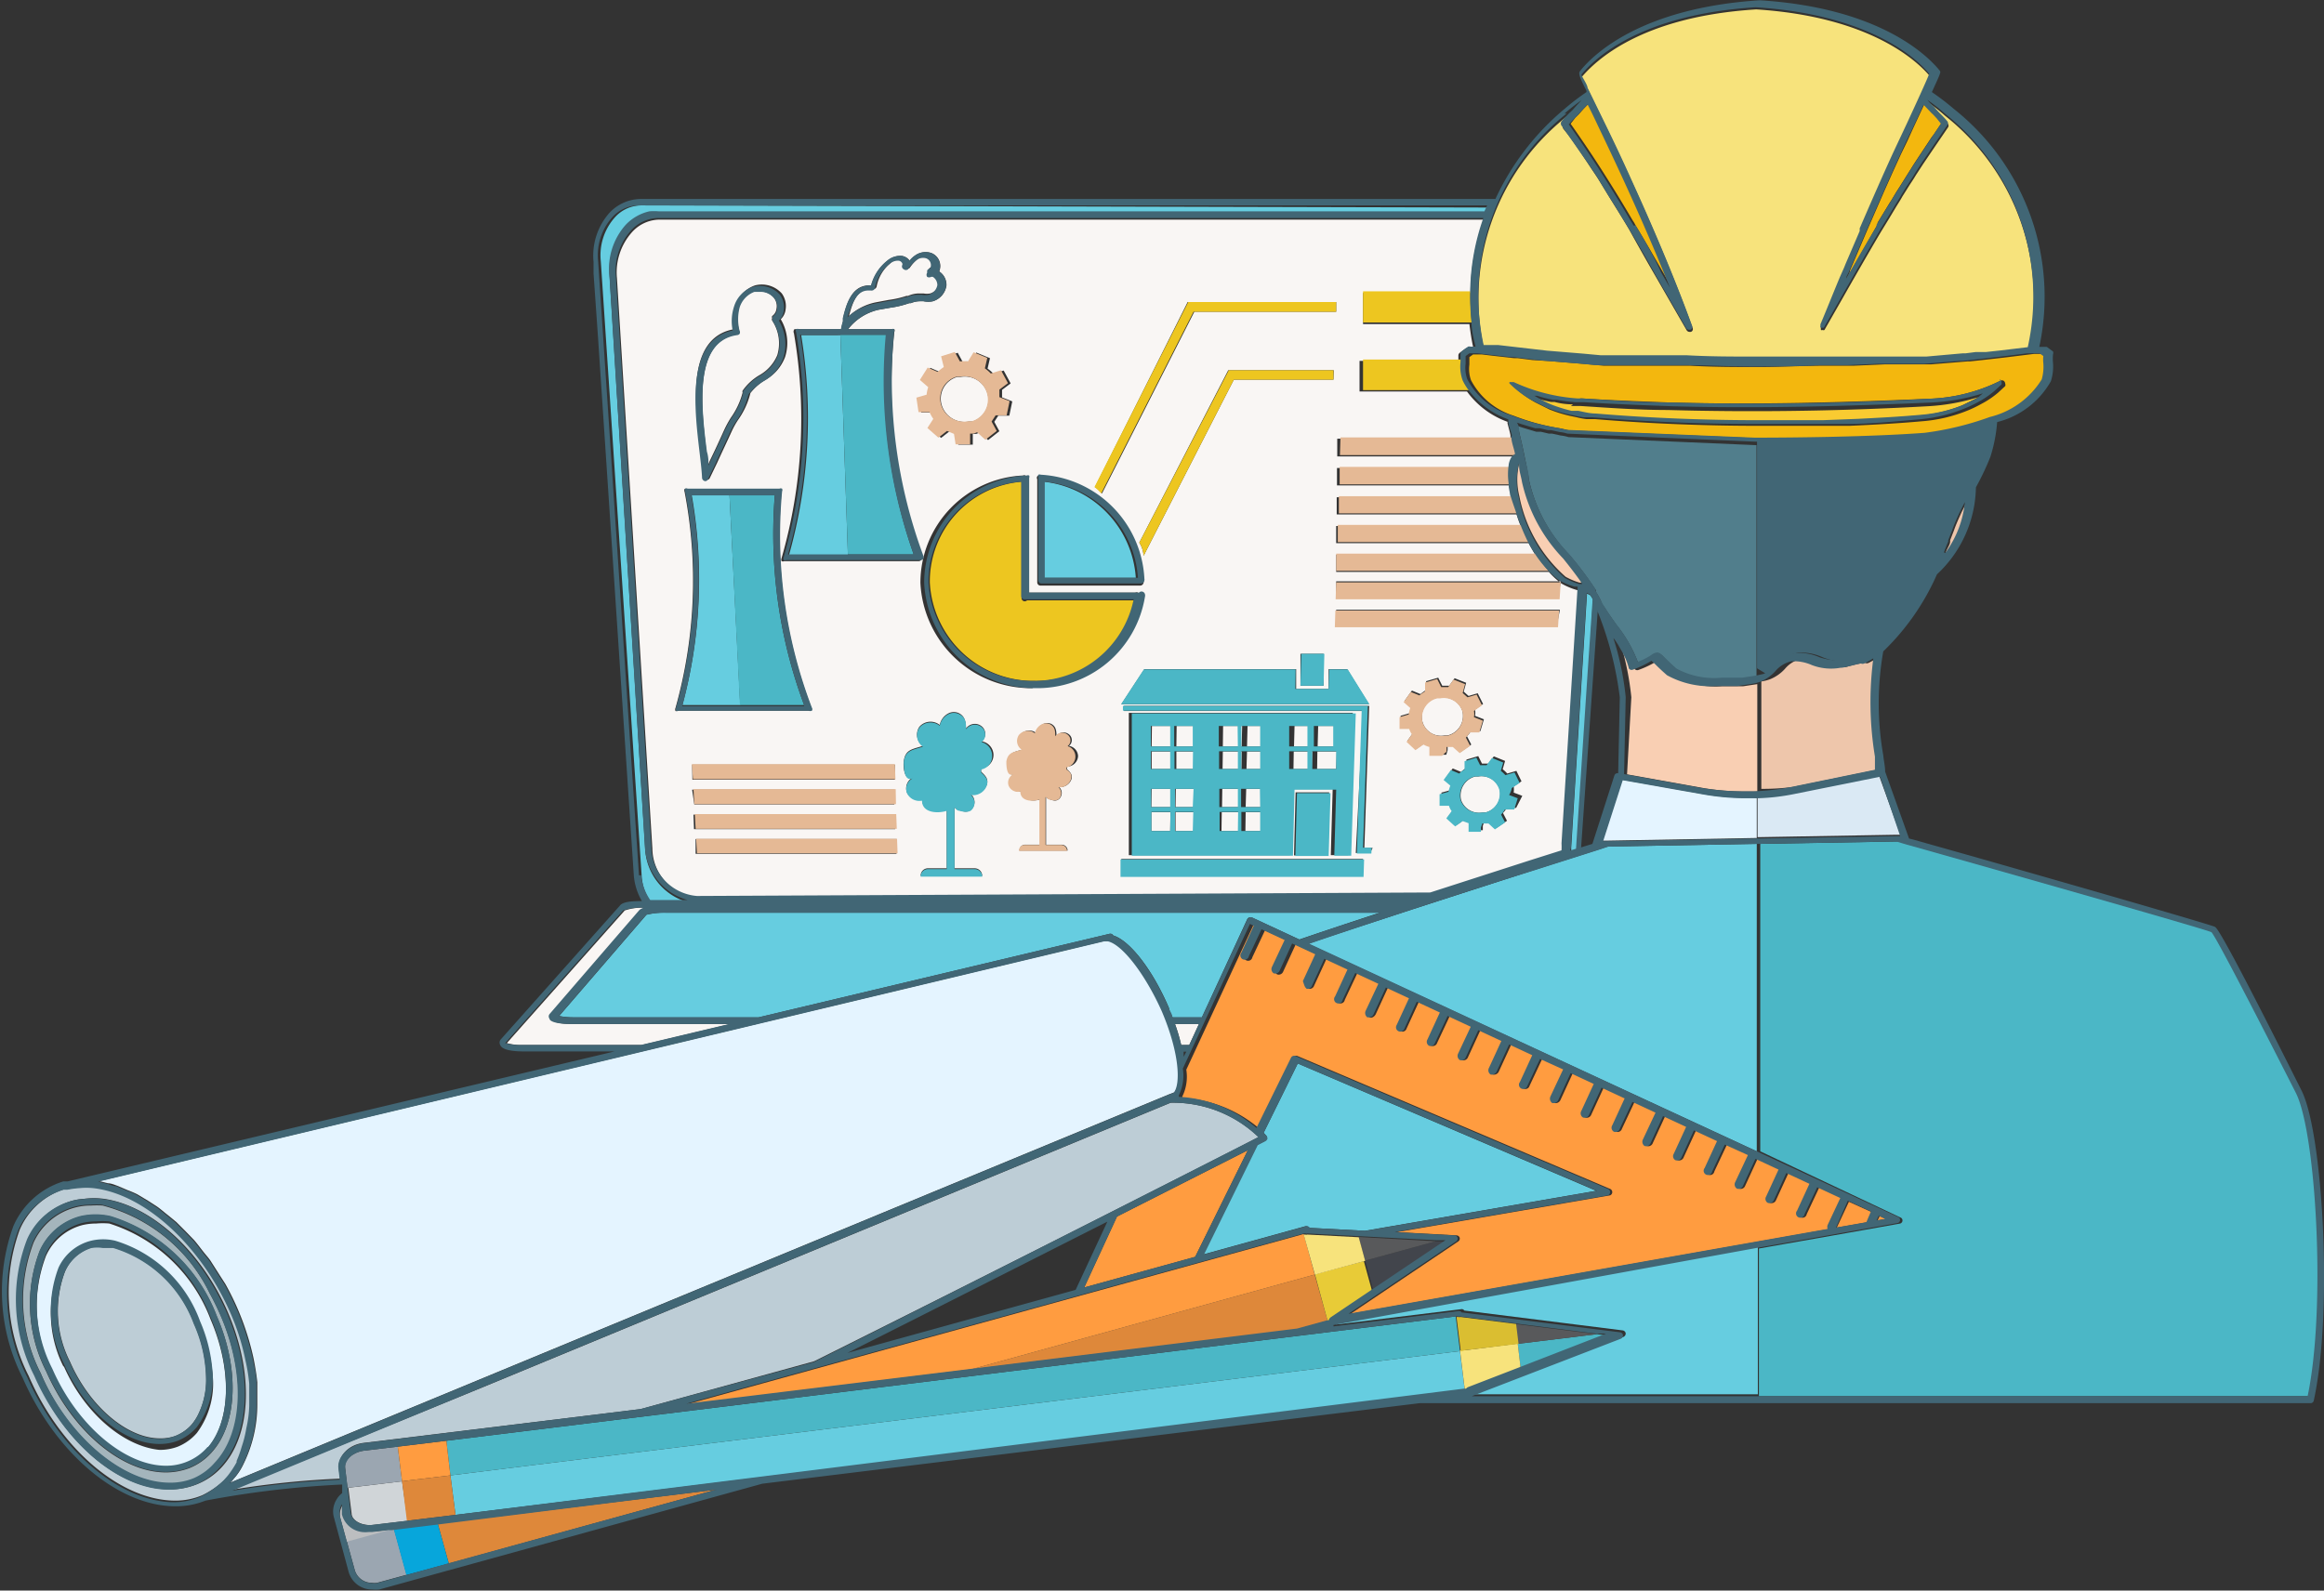 <svg id="_1" data-name="1" xmlns="http://www.w3.org/2000/svg" viewBox="0 0 86.53 59.24"><rect x="0" y="0" width="86.53" height="59.24" fill="#333333" stroke="none"/><defs><style>.cls-1{fill:#f9f6f4;}.cls-2{fill:#66cde0;}.cls-3{fill:#edc620;}.cls-4{fill:#e5b995;}.cls-5{fill:#4bb7c6;}.cls-6{fill:#f9cfb3;}.cls-7{fill:#eec6ab;}.cls-8{fill:#416675;}.cls-9{fill:#517e8c;}.cls-10{fill:#dae9f4;}.cls-11{fill:#e4f4ff;}.cls-12{fill:#f3b70e;}.cls-13{fill:#f9cb31;}.cls-14{fill:#f7e37c;}.cls-15{fill:#ff9c40;}.cls-16{fill:#bdcdd6;}.cls-17{fill:#a4b5bc;}.cls-18{fill:#9ba6b1;}.cls-19{fill:#bcbec0;}.cls-20{fill:#de883a;}.cls-21{fill:#07a6db;}.cls-22{fill:#42454c;}.cls-23{fill:#58595b;}.cls-24{fill:#e8cb37;}.cls-25{fill:#d0d5d8;}.cls-26{fill:#dabe31;}</style></defs><g id="_7" data-name="7"><path class="cls-1" d="M148.77,288.46a.14.14,0,0,1,0-.17l3.34-3.87a.38.38,0,0,1,.17-.09h0a2,2,0,0,0-.77.1l-4.39,4.94a2.05,2.05,0,0,0,.6.07h4.43l3.28-.78h-5.83C148.86,288.66,148.79,288.51,148.77,288.46Z" transform="translate(-128.25 -250.52)"/><path class="cls-1" d="M172.89,288.66H172a6.74,6.74,0,0,1,.23.78h.3Z" transform="translate(-128.25 -250.52)"/><path class="cls-2" d="M152.32,284.59l-3.25,3.77a2.74,2.74,0,0,0,.55.05h6.88l13.06-3.11a.12.12,0,0,1,.14.06c.62.19,1.47,1.28,2.08,2.71,0,.11.08.22.13.34H173l1.69-3.66a.14.14,0,0,1,.17-.06l1.77.82c.44-.15,1.38-.47,3-1h-26.6A2.73,2.73,0,0,0,152.32,284.59Z" transform="translate(-128.25 -250.52)"/><polygon class="cls-1" points="46.37 30.95 47.07 30.95 47.08 30.25 46.38 30.25 46.37 30.95"/><polygon class="cls-1" points="46.38 30.06 47.09 30.06 47.1 29.38 46.4 29.38 46.38 30.06"/><polygon class="cls-1" points="43.8 27.8 44.49 27.8 44.49 27.04 43.81 27.04 43.8 27.8"/><polygon class="cls-1" points="45.5 30.06 46.19 30.06 46.2 29.38 45.51 29.38 45.5 30.06"/><polygon class="cls-1" points="45.52 28.64 46.22 28.64 46.23 27.99 45.53 27.99 45.52 28.64"/><polygon class="cls-1" points="45.53 27.8 46.23 27.8 46.25 27.04 45.54 27.04 45.53 27.8"/><polygon class="cls-1" points="46.41 28.64 47.12 28.64 47.13 27.99 46.43 27.99 46.41 28.64"/><polygon class="cls-1" points="45.48 30.95 46.17 30.95 46.18 30.25 45.49 30.25 45.48 30.95"/><path class="cls-1" d="M183.29,279.44l-.11,0a.73.73,0,0,0-.53.87.71.71,0,0,0,.8.47l.11,0a.72.72,0,0,0,.53-.86A.71.71,0,0,0,183.29,279.44Z" transform="translate(-128.25 -250.52)"/><path class="cls-1" d="M182.7,277a.73.73,0,0,0-.83-.49l-.11,0a.71.71,0,0,0,.28,1.4l.11,0A.75.75,0,0,0,182.7,277Z" transform="translate(-128.25 -250.52)"/><path class="cls-1" d="M187.09,272.5l-.11,0a2.59,2.59,0,0,1-.58-.24,2.88,2.88,0,0,1-.48-.44H178l0-.64h7.41c-.08-.14-.17-.28-.24-.43H178l0-.64h6.87a3.66,3.66,0,0,1-.15-.43h-6.7l0-.64h6.47c0-.08,0-.24-.06-.44h-6.4l0-.65h6.39a.71.71,0,0,1,.11-.32.45.45,0,0,1,.13-.11h-6.62l0-.66h6.45s0-.08,0-.12-.07-.3-.11-.45l0-.06a3.2,3.2,0,0,1-1.51-1.13h-4l0-1.14h3.68v-.19a.13.13,0,0,1,.05-.11l.23-.17a.14.14,0,0,1,.09,0l.19,0c-.07-.3-.11-.6-.15-.9H179l0-1.16h4a8.49,8.49,0,0,1,.49-2.73H152.77a1.4,1.4,0,0,0-1,.48,2.25,2.25,0,0,0-.55,1.69l1.32,21.25a1.85,1.85,0,0,0,1.7,1.83h27.37l3.69-1.19,1.2-.38a2.3,2.3,0,0,0,0-.26Zm-14.62-10.73H178v.36h-5.28l-3.44,6.77a1.21,1.21,0,0,0-.26-.24Zm5.25,14.41,0-.74h.69l.81,1.31H170l.86-1.31h5.65l0,.74Zm-1.05-.12,0-1.19h.86l0,1.19Zm1.23-11.4h-3.71l-3.36,6.56a1,1,0,0,0-.16-.49l3.31-6.42h3.93Zm-11,3.58a.12.12,0,0,1,.09,0,4.09,4.09,0,0,1,3.84,3.92.09.09,0,0,1,0,.05.13.13,0,0,1-.13.12H167a.12.12,0,0,1-.13-.12l0-3.84A.1.1,0,0,1,166.89,268.24Zm-3-4.6.19.35a1.51,1.51,0,0,1,.3,0l.21-.34.51.21-.09.39a1.3,1.3,0,0,1,.22.19l.38-.12.26.48-.32.24c0,.1,0,.19,0,.28l.38.15-.11.53-.41,0-.15.23.19.35-.42.33-.31-.28-.13.05-.13,0,0,.2,0,.2-.54,0-.06-.39-.26-.11-.32.25-.41-.36.22-.34a1.23,1.23,0,0,1-.14-.25h-.41l-.08-.54.38-.11a1.27,1.27,0,0,1,.06-.28l-.31-.27.29-.46.37.16a2,2,0,0,1,.23-.18l-.06-.39.51-.16Zm-6-.86a.13.13,0,0,1,.1,0h1.57v0a2.46,2.46,0,0,1,.07-.29l0-.12c.13-.53.32-1.27,1.05-1.22a1.73,1.73,0,0,1,.6-.92.74.74,0,0,1,.53-.18.42.42,0,0,1,.3.18.9.9,0,0,1,.2-.19.67.67,0,0,1,.6-.1.52.52,0,0,1,.3.69.59.59,0,0,1,.27.53.72.72,0,0,1-.5.58.82.82,0,0,1-.35,0h-.13a.89.89,0,0,0-.34.07l-.06,0a3.57,3.57,0,0,1-.7.17l-.46.08a2,2,0,0,0-1.12.72h1.63a.11.11,0,0,1,.09,0,.12.12,0,0,1,0,.1,18.82,18.82,0,0,0,1,8.38.14.14,0,0,1,0,.11.11.11,0,0,1-.1.05h-5a.13.13,0,0,1-.1,0,.14.14,0,0,1,0-.11,18.77,18.77,0,0,0,.46-8.38A.14.14,0,0,1,157.83,262.78Zm-2.3,0a1.75,1.75,0,0,1,.05-.89,1.12,1.12,0,0,1,.71-.74,1,1,0,0,1,1,.3.8.8,0,0,1,.14.6.59.59,0,0,1-.18.36,1.72,1.72,0,0,1,.16,1.41,1.65,1.65,0,0,1-.75.86,2.07,2.07,0,0,0-.54.48,2.94,2.94,0,0,1-.46,1,3.16,3.16,0,0,0-.23.41c-.18.4-.37.79-.55,1.19l-.27.56a.11.11,0,0,1-.11.07h0a.14.14,0,0,1-.11-.11c0-.26,0-.59-.09-1C154.1,265.67,153.8,263.14,155.53,262.79ZM153.4,277a.14.14,0,0,1,0-.11,17.54,17.54,0,0,0,.34-8.05.14.14,0,0,1,0-.11.13.13,0,0,1,.1,0h3.42a.11.11,0,0,1,.09,0,.12.12,0,0,1,0,.1,18,18,0,0,0,1.11,8.05.11.11,0,0,1,0,.11.12.12,0,0,1-.1,0H153.5A.12.12,0,0,1,153.4,277Zm.62,2h7.55l0,.56h-7.54Zm0,.93h7.53l0,.55H154.1Zm.05.93h7.51v.54h-7.49Zm.08,1.46,0-.55h7.48l0,.55Zm10.63-3.17v.11c.15.14.29.27.21.49a.54.54,0,0,1-.59.35.38.38,0,0,1,0,.58c-.16.12-.3.06-.47,0s-.09-.08-.14-.1l0,2.28h.73a.28.28,0,0,1,.3.28h-2.29a.27.27,0,0,1,.29-.28h.68l0-2.17h0c-.36.11-.88.07-.92-.38a.51.51,0,0,1-.57-.3.45.45,0,0,1,.24-.54c-.34.18-.38-.43-.35-.6.06-.44.31-.44.71-.57a.52.52,0,0,1-.13-.71.55.55,0,0,1,.76-.07.62.62,0,0,1,.34-.44.44.44,0,0,1,.37,0c.25.13.25.34.27.57a.4.4,0,0,1,.58-.08.36.36,0,0,1,0,.56.52.52,0,0,1,.44.48A.5.5,0,0,1,164.83,279.13Zm3.2-.06v.08c.12.11.22.21.16.38a.44.44,0,0,1-.46.28.3.3,0,0,1,0,.45c-.12.1-.23.05-.37,0s-.06-.06-.11-.08l0,1.78h.57a.22.22,0,0,1,.23.22h-1.79a.21.21,0,0,1,.23-.22H167l0-1.69h0c-.28.09-.68.06-.71-.3a.37.37,0,0,1-.44-.23.35.35,0,0,1,.19-.42c-.27.14-.29-.34-.27-.47.06-.34.25-.34.57-.44a.39.39,0,0,1-.1-.55.43.43,0,0,1,.34-.15.38.38,0,0,1,.25.09.49.49,0,0,1,.27-.34.37.37,0,0,1,.29,0c.19.1.19.27.2.45a.32.32,0,0,1,.46-.06.27.27,0,0,1,0,.43.4.4,0,0,1,.34.38A.41.41,0,0,1,168,279.07Zm-1.3-2.94a4.12,4.12,0,0,1-4.16-3.92,4,4,0,0,1,3.82-4,.11.11,0,0,1,.09,0,.12.12,0,0,1,0,.09l0,4.27h4.09a.13.13,0,0,1,.1,0,.19.19,0,0,1,0,.1A4.06,4.06,0,0,1,166.73,276.13Zm12.29,7H170v-.64H179Zm-2.63-3.24-.06,2.46h-6v-5.3h8.34l-.17,5.3h-.65l.07-2.46Zm1.4.12-.07,2.35h-1.24l.06-2.35Zm1.52,2.26h-.53L179,277h-8.9v-.19h9.13l-.18,5.29h.31Zm2.25-4a.85.85,0,0,1-.22-.09l-.3.21-.33-.31.2-.28a.75.75,0,0,1-.1-.2l-.36,0,0-.44.34-.1a1.05,1.05,0,0,1,.06-.24l-.25-.22.27-.38.32.13a1.37,1.37,0,0,1,.21-.15l0-.33.45-.13h0l.15.3h.26l.2-.28.43.17-.09.33.18.16.34-.1.2.4-.3.21a.6.6,0,0,1,0,.23l.33.13-.13.44-.35,0a1.39,1.39,0,0,1-.15.19l.16.31-.39.27-.26-.23-.12,0-.11,0,0,.17-.05.17-.47,0Zm3.19,2.32-.35,0a.85.85,0,0,1-.14.19l.15.29-.38.26-.24-.22-.12,0-.11,0-.05.15,0,.16-.46,0,0-.32-.22-.08-.28.2-.33-.3.2-.27a.63.63,0,0,1-.1-.2h-.35l0-.43.33-.09a2,2,0,0,1,.07-.23l-.25-.21.27-.37.31.13a1,1,0,0,1,.2-.15l0-.31.44-.13h0l.14.28h.24l.2-.27.42.17-.09.31a1.29,1.29,0,0,1,.17.16l.34-.1.19.39-.29.19a.9.9,0,0,1,0,.23l.32.12Zm1.51-6.76H178l0-.62h8.33Zm.06-1.05H178l0-.63h8.36Z" transform="translate(-128.25 -250.52)"/><polygon class="cls-1" points="48.16 28.64 48.84 28.64 48.86 27.99 48.17 27.99 48.16 28.64"/><polygon class="cls-1" points="49.8 27.04 49.08 27.04 49.06 27.8 49.78 27.8 49.8 27.04"/><polygon class="cls-1" points="49.77 27.99 49.05 27.99 49.04 28.64 49.75 28.64 49.77 27.99"/><polygon class="cls-1" points="46.43 27.8 47.13 27.8 47.15 27.04 46.45 27.04 46.43 27.8"/><polygon class="cls-1" points="48.18 27.8 48.86 27.8 48.88 27.04 48.2 27.04 48.18 27.8"/><polygon class="cls-1" points="42.87 30.95 43.57 30.95 43.58 30.25 42.87 30.25 42.87 30.95"/><polygon class="cls-1" points="42.88 28.64 43.6 28.64 43.6 27.99 42.88 27.99 42.88 28.64"/><path class="cls-1" d="M163.32,265.63a.89.89,0,0,0,1,.59l.13,0a.84.84,0,0,0,.56-1.07.88.88,0,0,0-1-.59l-.12,0A.84.84,0,0,0,163.32,265.63Z" transform="translate(-128.25 -250.52)"/><polygon class="cls-1" points="43.8 28.64 44.48 28.64 44.48 27.99 43.8 27.99 43.8 28.64"/><polygon class="cls-1" points="42.87 30.06 43.58 30.06 43.59 29.38 42.88 29.38 42.87 30.06"/><polygon class="cls-1" points="43.77 30.06 44.46 30.06 44.47 29.38 43.78 29.38 43.77 30.06"/><polygon class="cls-1" points="42.88 27.8 43.61 27.8 43.61 27.04 42.89 27.04 42.88 27.8"/><polygon class="cls-1" points="43.77 30.95 44.45 30.95 44.46 30.25 43.77 30.25 43.77 30.95"/><path class="cls-2" d="M152.14,258.17a1.33,1.33,0,0,0-1,.45,2.12,2.12,0,0,0-.52,1.63l1.52,22.87a2,2,0,0,0,.33,1h1.39a2.17,2.17,0,0,1-1.59-2l-1.32-21.26a3.11,3.11,0,0,1,0-.53,2.47,2.47,0,0,1,.6-1.35,1.75,1.75,0,0,1,.89-.51,2,2,0,0,1,.34,0h30.85l.1-.22Z" transform="translate(-128.25 -250.52)"/><path class="cls-2" d="M187.56,272.85a1.4,1.4,0,0,0-.1-.16v0l-.12-.06-.59,9.48a.77.77,0,0,1,0,.15l.22-.07.43-6.53Z" transform="translate(-128.25 -250.52)"/><path class="cls-3" d="M166.32,272.71l0-4.25a3.73,3.73,0,0,0-3.45,3.75,3.87,3.87,0,0,0,3.91,3.67,3.8,3.8,0,0,0,3.78-3h-4.07A.12.12,0,0,1,166.32,272.71Z" transform="translate(-128.25 -250.52)"/><path class="cls-2" d="M167.1,268.46l0,3.58h3.44A3.86,3.86,0,0,0,167.1,268.46Z" transform="translate(-128.25 -250.52)"/><polygon class="cls-4" points="33.32 28.46 25.76 28.46 25.8 29.02 33.34 29.02 33.32 28.46"/><polygon class="cls-4" points="33.35 29.39 25.82 29.39 25.85 29.95 33.36 29.95 33.35 29.39"/><polygon class="cls-4" points="33.37 30.32 25.87 30.32 25.9 30.87 33.39 30.87 33.37 30.32"/><polygon class="cls-4" points="25.92 31.24 25.95 31.78 33.42 31.78 33.4 31.24 25.92 31.24"/><path class="cls-3" d="M169.25,268.9l3.44-6.77H178v-.36h-5.51L169,268.66A1.21,1.21,0,0,1,169.25,268.9Z" transform="translate(-128.25 -250.52)"/><path class="cls-3" d="M170.67,270.73a1,1,0,0,1,.16.49l3.36-6.56h3.71v-.35H174Z" transform="translate(-128.25 -250.52)"/><path class="cls-3" d="M179,262.53h4.05a9,9,0,0,1-.05-1.16h-4Z" transform="translate(-128.25 -250.52)"/><path class="cls-3" d="M179,265.05h4a2.07,2.07,0,0,1-.19-.32,1.51,1.51,0,0,1-.08-.69v-.13H179Z" transform="translate(-128.25 -250.52)"/><path class="cls-4" d="M178.14,267.47h6.61c0-.22-.09-.44-.14-.66h-6.45Z" transform="translate(-128.25 -250.52)"/><path class="cls-4" d="M184.52,267.91h-6.39l0,.65h6.4A2.35,2.35,0,0,1,184.52,267.91Z" transform="translate(-128.25 -250.52)"/><path class="cls-4" d="M184.57,269H178.1l0,.64h6.7c-.07-.2-.14-.4-.2-.6Z" transform="translate(-128.25 -250.52)"/><path class="cls-4" d="M178.06,270.07l0,.64h7.16c-.1-.21-.19-.42-.27-.64Z" transform="translate(-128.25 -250.52)"/><path class="cls-4" d="M185.44,271.14H178l0,.64h7.91A4.28,4.28,0,0,1,185.44,271.14Z" transform="translate(-128.25 -250.52)"/><polygon class="cls-4" points="49.73 22.32 58.07 22.32 58.11 21.69 49.75 21.69 49.73 22.32"/><polygon class="cls-4" points="49.7 23.36 58.01 23.36 58.05 22.74 49.72 22.74 49.7 23.36"/><path class="cls-2" d="M158.08,263a18.88,18.88,0,0,1-.45,8.18h2.19l-.28-8.18Z" transform="translate(-128.25 -250.52)"/><path class="cls-5" d="M159.82,271.17h2.45a19.17,19.17,0,0,1-1-8.18h-1.73Z" transform="translate(-128.25 -250.52)"/><path class="cls-2" d="M155.41,268.93H154a18,18,0,0,1-.34,7.85h2.15Z" transform="translate(-128.25 -250.52)"/><path class="cls-5" d="M158.19,276.78a18.22,18.22,0,0,1-1.09-7.85h-1.69l.39,7.85Z" transform="translate(-128.25 -250.52)"/><path class="cls-1" d="M159.86,262.29a2.09,2.09,0,0,1,1-.51l.48-.09a3.52,3.52,0,0,0,.66-.15l.06,0a1,1,0,0,1,.38-.09h.2a.64.64,0,0,0,.24,0,.46.46,0,0,0,.33-.36.36.36,0,0,0-.17-.31l-.06,0a.14.14,0,0,1-.15,0,.14.14,0,0,1,0-.15l0-.08a.13.13,0,0,1,.11-.08.27.27,0,0,0-.15-.38.41.41,0,0,0-.36.07,1.43,1.43,0,0,0-.31.34.13.13,0,0,1-.16,0,.12.12,0,0,1-.06-.15.08.08,0,0,0,0-.08.17.17,0,0,0-.13-.09.47.47,0,0,0-.35.13,1.47,1.47,0,0,0-.53.88.13.13,0,0,1-.15.1h-.14C160.16,261.34,160,261.75,159.86,262.29Z" transform="translate(-128.25 -250.52)"/><path class="cls-5" d="M178.56,282.39l.17-5.3h-8.34v5.3h6l.06-2.46H178l-.07,2.46Zm-6.74-.92h-.7v-.71h.71Zm0-.89h-.71v-.68h.71Zm0-1.42h-.72v-.66h.72Zm0-.84h-.72v-.76h.72Zm.84,3.15H172v-.71h.68Zm0-.89H172v-.68h.69Zm0-1.42h-.68v-.66h.69Zm0-.84h-.69v-.76h.69Zm1.68,3.15h-.68v-.71h.69Zm0-.89h-.69v-.68h.69Zm0-1.42h-.7v-.66h.7Zm0-.84h-.71l0-.76h.7Zm.83,3.15h-.7v-.71h.7Zm0-.89h-.71l0-.68h.7Zm0-1.42h-.7v-.66h.7Zm0-.84h-.7l0-.76h.7Zm2-.76h.72l0,.76h-.72Zm-.24,1.6h-.68l0-.66h.68Zm0-.84h-.68l0-.76h.68Zm.18.84,0-.66H178l0,.66Z" transform="translate(-128.25 -250.52)"/><polygon class="cls-5" points="44.87 32.01 41.72 32.01 41.72 32.66 44.86 32.66 47.55 32.66 50.77 32.66 50.79 32.01 47.56 32.01 44.87 32.01"/><polygon class="cls-5" points="47.72 24.93 44.96 24.93 42.59 24.93 41.74 26.23 44.94 26.23 47.69 26.23 50.99 26.23 50.18 24.93 49.49 24.93 49.47 25.66 48.23 25.66 48.24 24.93 47.72 24.93"/><polygon class="cls-5" points="48.45 24.35 48.42 25.54 49.28 25.54 49.31 24.35 48.45 24.35"/><polygon class="cls-5" points="49.47 31.88 49.54 29.54 48.29 29.54 48.23 31.88 49.47 31.88"/><polygon class="cls-5" points="50.93 26.29 47.69 26.29 44.94 26.29 41.81 26.29 41.81 26.47 44.94 26.47 47.69 26.47 50.7 26.47 50.52 31.79 51.06 31.79 51.07 31.57 50.75 31.57 50.93 26.29"/><path class="cls-4" d="M168,278.31a.27.27,0,0,0,0-.43.32.32,0,0,0-.46.06c0-.18,0-.35-.2-.45a.37.37,0,0,0-.29,0,.49.49,0,0,0-.27.34.38.38,0,0,0-.25-.09.43.43,0,0,0-.34.15.39.39,0,0,0,.1.55c-.32.1-.51.1-.57.44,0,.13,0,.61.27.47a.35.35,0,0,0-.19.42.37.37,0,0,0,.44.23c0,.36.43.39.71.3h0l0,1.69h-.53a.21.21,0,0,0-.23.22h1.79a.22.22,0,0,0-.23-.22h-.57l0-1.78c.05,0,.06.07.11.08s.25.08.37,0a.3.3,0,0,0,0-.45.44.44,0,0,0,.46-.28c.06-.17,0-.27-.16-.38v-.08a.41.41,0,0,0,.33-.38A.4.4,0,0,0,168,278.31Z" transform="translate(-128.25 -250.52)"/><path class="cls-5" d="M164.8,278.16a.36.36,0,0,0,0-.56.4.4,0,0,0-.58.08c0-.23,0-.44-.27-.57a.44.44,0,0,0-.37,0,.62.62,0,0,0-.34.44.55.55,0,0,0-.76.07.52.52,0,0,0,.13.71c-.4.13-.65.13-.71.57,0,.17,0,.78.35.6a.45.45,0,0,0-.24.54.51.51,0,0,0,.57.3c0,.45.56.49.92.38h0l0,2.17h-.68a.27.27,0,0,0-.29.28h2.29a.28.28,0,0,0-.3-.28h-.73l0-2.28c.05,0,.07.09.14.1s.31.1.47,0a.38.38,0,0,0,0-.58.54.54,0,0,0,.59-.35c.08-.22-.06-.35-.21-.49v-.11a.5.5,0,0,0,.41-.49A.52.52,0,0,0,164.8,278.16Z" transform="translate(-128.25 -250.52)"/><path class="cls-1" d="M154.55,267.32c0,.19,0,.36.06.52l.06-.14c.19-.39.37-.78.55-1.18a4.16,4.16,0,0,1,.24-.44,2.84,2.84,0,0,0,.44-.94.09.09,0,0,1,0-.07,2,2,0,0,1,.63-.58,1.54,1.54,0,0,0,.66-.74,1.53,1.53,0,0,0-.19-1.29.1.1,0,0,1,0-.09.1.1,0,0,1,0-.08.38.38,0,0,0,.16-.27.5.5,0,0,0-.09-.4.67.67,0,0,0-.54-.25l-.21,0a.91.91,0,0,0-.55.58,1.73,1.73,0,0,0,0,.88.11.11,0,0,1,0,.1.12.12,0,0,1-.09.05C154.07,263.23,154.36,265.69,154.55,267.32Z" transform="translate(-128.25 -250.52)"/><path class="cls-4" d="M182.11,278.51l0-.17.11,0,.12,0,.26.23.39-.27-.16-.31a1.39,1.39,0,0,0,.15-.19l.35,0,.13-.44-.33-.13a.6.6,0,0,0,0-.23l.3-.21-.2-.4-.34.1-.18-.16.09-.33-.43-.17-.2.28h-.26l-.15-.3h0l-.45.13,0,.33a1.37,1.37,0,0,0-.21.15l-.32-.13-.27.38.25.22a1.05,1.05,0,0,0-.06.24l-.34.1,0,.44.36,0a.75.75,0,0,0,.1.2l-.2.28.33.31.3-.21a.85.85,0,0,0,.22.09l0,.33.47,0Zm-.89-1.08a.74.74,0,0,1,.54-.9l.11,0a.73.73,0,0,1,.83.49.75.75,0,0,1-.55.9l-.11,0A.74.74,0,0,1,181.22,277.43Z" transform="translate(-128.25 -250.52)"/><path class="cls-4" d="M163.39,264.19a2,2,0,0,0-.23.18l-.37-.16-.29.46.31.27a1.27,1.27,0,0,0-.06.28l-.38.11.08.54h.41a1.23,1.23,0,0,0,.14.25l-.22.34.41.36.32-.25.26.11.06.39.54,0,0-.2,0-.2.13,0,.13-.05.31.28.42-.33-.19-.35.15-.23.41,0,.11-.53-.38-.15c0-.09,0-.18,0-.28l.32-.24-.26-.48-.38.12a1.3,1.3,0,0,0-.22-.19l.09-.39-.51-.21-.21.34a1.51,1.51,0,0,0-.3,0l-.19-.35h0l-.51.16Zm.48.36.12,0a.88.88,0,0,1,1,.59.84.84,0,0,1-.56,1.07l-.13,0a.89.89,0,0,1-1-.59A.84.84,0,0,1,163.87,264.55Z" transform="translate(-128.25 -250.52)"/><path class="cls-5" d="M184.54,279.87l.29-.19-.19-.39-.34.1a1.29,1.29,0,0,0-.17-.16l.09-.31-.42-.17-.2.27h-.24l-.14-.28h0l-.44.13,0,.31a1,1,0,0,0-.2.15l-.31-.13-.27.37.25.21a2,2,0,0,0-.07.23l-.33.09,0,.43h.35a.63.63,0,0,0,.1.2l-.2.27.33.3.28-.2.22.08,0,.32.46,0,0-.16.05-.15.11,0,.12,0,.24.22.38-.26-.15-.29a.85.85,0,0,0,.14-.19l.35,0,.13-.42-.32-.12A.9.9,0,0,0,184.54,279.87Zm-1,.91-.11,0a.71.71,0,0,1-.8-.47.73.73,0,0,1,.53-.87l.11,0a.71.71,0,0,1,.8.48A.72.72,0,0,1,183.56,280.78Z" transform="translate(-128.25 -250.52)"/><path class="cls-6" d="M184.82,269a5.35,5.35,0,0,0,1.72,3,2.62,2.62,0,0,0,.52.22l.12,0-.09-.14c-.2-.28-.41-.55-.62-.81a6,6,0,0,1-1.53-2.84c0-.2-.07-.41-.11-.63l0-.08A2.56,2.56,0,0,0,184.82,269Z" transform="translate(-128.25 -250.52)"/><path class="cls-7" d="M201.48,269.22l-.1.19-.1.2c-.1.22-.2.44-.28.67l-.14.36v.05c0,.11-.1.24-.15.37l0,.05A3.82,3.82,0,0,0,201.48,269.22Z" transform="translate(-128.25 -250.52)"/><path class="cls-7" d="M195,279.83l3.22-.66c0-.16,0-.33,0-.49a12.51,12.51,0,0,1-.06-3.66s0,0,0,0-.23.14-.34.19a.13.13,0,0,1-.12,0c-.18,0-.62.12-.74.16h-.06a2,2,0,0,1-.83-.17,1.66,1.66,0,0,0-.77-.14,1.12,1.12,0,0,0-.59.37,1.52,1.52,0,0,1-.56.39,1.65,1.65,0,0,1-.32.08h0v4A8.48,8.48,0,0,0,195,279.83Z" transform="translate(-128.25 -250.52)"/><path class="cls-6" d="M188.83,279.36l2.84.51a9.68,9.68,0,0,0,1.47.13l.39,0h.15v-4l-.53.08c-.25,0-.52,0-.78,0a3.32,3.32,0,0,1-1.84-.4c-.23-.2-.37-.34-.46-.43l-.12-.11s0,0,0,0a3.72,3.72,0,0,1-.69.33.12.12,0,0,1-.1,0,.09.09,0,0,1-.06-.08,2.79,2.79,0,0,0-.12-.34l-.06-.12a1.55,1.55,0,0,0-.12-.22l-.09-.16-.13-.2c0-.05-.07-.11-.11-.17a.18.18,0,0,1,0-.07,10.68,10.68,0,0,1,.52,2.38Z" transform="translate(-128.25 -250.52)"/><path class="cls-8" d="M194,275.61a1.41,1.41,0,0,0,.47-.34,1.29,1.29,0,0,1,.72-.44,1.91,1.91,0,0,1,.9.16,2.11,2.11,0,0,0,.67.16h0a2.61,2.61,0,0,1,.61-.14l.24,0h.06a2.45,2.45,0,0,0,.51-.35,8.42,8.42,0,0,0,1.94-2.83c.3-.64.52-1.22.65-1.59a9.67,9.67,0,0,1,.69-1.45l.09-.17a7.45,7.45,0,0,0,.54-1.14,4.79,4.79,0,0,0,.23-1.1l-.14.05-.14,0-.24.08-.16,0-.22.06-.15,0-.2.05-.15,0-.19,0-.11,0-.19,0-.07,0-.17,0H200c-2,.15-4.83.18-6.33.18h0v8.61Z" transform="translate(-128.25 -250.52)"/><path class="cls-9" d="M184.82,266.64c.07.29.14.59.2.9h0c.07.34.13.62.17.9a5.78,5.78,0,0,0,1.48,2.73,12.94,12.94,0,0,1,1,1.33l0,.06a3.72,3.72,0,0,1,.19.34c0,.1.11.2.17.3s.26.39.41.6a5.09,5.09,0,0,1,.8,1.4,2.46,2.46,0,0,0,.51-.26.42.42,0,0,1,.21-.09c.1,0,.16.06.28.19s.22.22.44.41a2.94,2.94,0,0,0,1.68.34c.25,0,.51,0,.76,0l.53-.08h0v-8.61h0l-7-.3h0a1.53,1.53,0,0,0-.29-.06l-.32-.07-.12,0-.3-.07-.17,0-.3-.09-.2-.06-.18-.06C184.77,266.41,184.8,266.52,184.82,266.64Z" transform="translate(-128.25 -250.52)"/><path class="cls-10" d="M195,280.07a7.89,7.89,0,0,1-1.31.15h0v1.48l5.16-.09h0l.16,0-.81-2.24Z" transform="translate(-128.25 -250.52)"/><path class="cls-11" d="M193.54,280.23l-.38,0h0a9,9,0,0,1-1.51-.14l-3-.53-.73,2.27.08,0,.08,0h0l5.58-.1v-1.48Z" transform="translate(-128.25 -250.52)"/><path class="cls-2" d="M178,299.8s0,0,0,.05l4.65-.57a.11.11,0,0,1,.12.05l5.9.74a.13.13,0,0,1,.11.11.14.14,0,0,1-.08.13l-5.55,2.14,0,0s0,0-.05,0h10.6l0-5.5Z" transform="translate(-128.25 -250.52)"/><path class="cls-2" d="M176.57,290.13l-1.27,2.58.11.12a.14.14,0,0,1,0,.11.18.18,0,0,1-.07.08l-.29.15-2,4.07,3.8-1.05a.13.13,0,0,1,.14.06l2.08.11,8.61-1.49Z" transform="translate(-128.25 -250.52)"/><path class="cls-2" d="M193.66,293.4l0-11.45-5.56.1-.36.12h0l-2.42.77c-2.36.76-6.89,2.22-8.36,2.73Z" transform="translate(-128.25 -250.52)"/><path class="cls-5" d="M199,295.86a.12.12,0,0,1,0,.23l-2.42.43-2.84.5,0,5.5h20.54c.69-3.27.32-9.76-.45-11.28-2.64-5.2-3.08-5.93-3.15-6-.22-.11-6.1-1.78-8.92-2.58l-2.16-.61-.29-.08h0l-.37-.11-5.15.09,0,11.45Z" transform="translate(-128.25 -250.52)"/><path class="cls-12" d="M185.31,263.93l-.55-.07h0l-.13,0-.8-.09-.42-.05-.17,0h-.14l-.14.1v.28a1.25,1.25,0,0,0,.06.58A2.71,2.71,0,0,0,184.6,266a8.44,8.44,0,0,0,1.78.48l.3.07,7,.29h0c1.51,0,4.32,0,6.33-.18a11.32,11.32,0,0,0,2.43-.59,3.15,3.15,0,0,0,1.93-1.4,1.7,1.7,0,0,0,.06-.6,1.22,1.22,0,0,1,0-.27l-.14-.1h-.15l-.15,0-1.05.13-.88.1-.46.05h-.1l-1.35.11-.58,0h-.05l-.43,0-.22,0h0l-.44,0h0l-1.14.05h-.16l-.34,0-.52,0h0c-.86,0-1.71.05-2.53.05h0c-.83,0-1.7,0-2.58-.05h0l-.49,0h0l-.33,0-.5,0-.65,0-.59,0-.65,0-.64-.06-1.34-.11h0Zm1.77,1.43h.09c1.08.07,2.17.11,3.25.15,3.22.09,6.47,0,9.68-.14a6.39,6.39,0,0,0,2.63-.67.13.13,0,0,1,.12,0,.14.14,0,0,1,.06.11h0a.12.12,0,0,1,0,.09l-.26.24a3.36,3.36,0,0,1-.64.43h0a4.43,4.43,0,0,1-.5.24,5.62,5.62,0,0,1-1.7.4c-.9.08-1.8.13-2.7.17l-.67,0-.7,0h0l-.6,0h-1.39c-2,0-4.08-.08-6.11-.25l-.32,0h0a2.66,2.66,0,0,1-.37-.07l-.24-.05a4.92,4.92,0,0,1-.77-.24l-.52-.26h0a3.88,3.88,0,0,1-.71-.5l-.15-.14s0,0,0,0,0,0,0,0,0,0,0-.05v0h0l.05,0h.11a6.73,6.73,0,0,0,2.39.61Z" transform="translate(-128.25 -250.52)"/><path class="cls-13" d="M186.82,265.58q-.36,0-.69-.09l-.13,0a5.26,5.26,0,0,1-.6-.15l-.1,0,.14.08a3.89,3.89,0,0,0,.5.25,5.79,5.79,0,0,0,.74.23l.25,0c.21,0,.42.08.64.1,2,.17,4.08.25,6.09.25h0c.79,0,1.58,0,2.37-.05,1.21,0,2.43-.1,3.64-.2a5.45,5.45,0,0,0,1.63-.38l.47-.23,0,0,.15-.08a7.75,7.75,0,0,1-1.89.34c-3.21.18-6.47.23-9.69.14-1.09,0-2.18-.08-3.26-.15h-.34Z" transform="translate(-128.25 -250.52)"/><path class="cls-14" d="M183.49,263.46l.16,0,.17,0,.18,0h.05l1.3.15.52.06,1.34.11.65.06.63,0,.59,0h.26l.37,0,.52,0,.35,0,.47,0h0c.87,0,1.74.05,2.57.05h0l1.25,0c.43,0,.84,0,1.27,0l0,0v0l.51,0,.35,0h.12l.76,0,.85,0h0l.21,0,.43,0h.08l.31,0h0l.23,0,1.35-.12h.11l.39-.05.38,0,.55-.06,1-.12a8.69,8.69,0,0,0-3.1-8.71,6.12,6.12,0,0,0-.64-.5l.15.17.09.08.08.09.13.14h0c.1.1.2.2.29.31a.12.12,0,0,1,0,.16l-.17.25-.28.41-.48.71-.26.4c-.07.12-.15.24-.23.36l-.27.43c-.07.13-.15.25-.23.38l-.27.45-.3.49c-.52.88-1,1.72-1.46,2.53l-.64,1.12h0a.08.08,0,0,1-.07,0h0a.07.07,0,0,1-.06,0h0a.19.19,0,0,1,0-.08h0s0,0,0-.05h0c.24-.57.47-1.15.72-1.75l.16-.36.06-.15h0l.52-1.21a.42.42,0,0,0,0-.1c.44-1,.87-2,1.26-2.85l.47-1c.38-.82.77-1.67.86-1.91-.49-.58-2.24-2.21-6.46-2.48h0c-4.33.27-6,1.94-6.49,2.51,0,.1.18.38.23.49l.08.16h0l.56,1.15q.49,1,1,2.13c.94,2.06,1.69,3.88,2.25,5.42a.11.11,0,0,1-.06.15h-.07a.13.13,0,0,1-.09-.06l-.49-.85-.65-1.13c-.33-.57-.67-1.17-1-1.77l0,0c-.23-.39-.48-.79-.73-1.19l-.39-.64c-.11-.18-.22-.33-.33-.5-.33-.5-.65-1-1-1.42a.14.14,0,0,1,0-.16c.08-.1.18-.19.27-.29l.14-.13.15-.17.19-.2a7.38,7.38,0,0,0-.64.5A8.65,8.65,0,0,0,183.49,263.46Z" transform="translate(-128.25 -250.52)"/><path class="cls-12" d="M199.9,254.4l-.4.86c-.14.32-.3.66-.47,1-.39.84-.82,1.82-1.26,2.84l-.64,1.5c0,.09-.07.18-.11.27.37-.64.74-1.29,1.14-2h0l0-.06.45-.74.06-.09c.12-.21.24-.4.37-.6l.15-.24.32-.51.17-.26.49-.74h0l.07-.09.33-.49-.21-.22-.14-.15c-.06,0-.11-.11-.17-.17Z" transform="translate(-128.25 -250.52)"/><path class="cls-12" d="M186.73,255.13c.4.57.81,1.17,1.24,1.85h0c.37.58.73,1.17,1.07,1.75a1,1,0,0,1,.1.17c.36.59.69,1.17,1,1.71l.34.59c-.47-1.17-1-2.48-1.68-3.9-.31-.7-.65-1.42-1-2.13-.14-.3-.27-.57-.39-.8l-.22.23-.15.17-.14.14Z" transform="translate(-128.25 -250.52)"/><path class="cls-15" d="M174.71,293.36l-4.87,2.47-1.22,2.64,4.13-1.14Z" transform="translate(-128.25 -250.52)"/><polygon class="cls-15" points="69.53 45.52 69.7 45.15 68.84 44.76 68.39 45.72 69.53 45.52"/><polygon class="cls-15" points="70.23 45.4 69.99 45.29 69.91 45.45 70.23 45.4"/><path class="cls-15" d="M175.11,292.53l1.29-2.62a.13.13,0,0,1,.16-.06l11.64,4.95a.13.13,0,0,1,0,.24l-7.94,1.37,2.22.12a.13.13,0,0,1,.12.09.13.13,0,0,1-.06.14l-4,2.69,17.84-3.16a.19.19,0,0,1,0-.15l.47-1-.86-.4-.47,1a.16.16,0,1,1-.28-.13l.46-1-.86-.4-.46,1a.18.18,0,0,1-.23.11.17.17,0,0,1-.06-.24l.46-1-.86-.4-.46,1a.18.18,0,0,1-.23.11.19.19,0,0,1-.06-.25l.47-1-.86-.39-.47,1a.16.16,0,1,1-.28-.13l.46-1-.86-.4-.46,1a.18.18,0,0,1-.23.11.17.17,0,0,1-.06-.24l.46-1-.86-.4-.46,1a.18.18,0,0,1-.23.11.19.19,0,0,1-.06-.24l.47-1-.86-.4-.47,1a.17.17,0,0,1-.22.11.17.17,0,0,1-.06-.24l.46-1-.86-.4-.46,1a.18.18,0,0,1-.23.11.18.18,0,0,1-.06-.25l.46-1-.86-.4-.46,1a.2.2,0,0,1-.23.11.2.2,0,0,1-.06-.25l.47-1-.86-.39-.47,1a.16.16,0,1,1-.28-.14l.46-1-.86-.4-.46,1a.2.2,0,0,1-.23.12.19.19,0,0,1-.06-.25l.46-1-.86-.4-.46,1a.18.18,0,0,1-.23.11.19.19,0,0,1-.06-.24l.47-1-.86-.4-.47,1a.17.17,0,0,1-.22.11.17.17,0,0,1-.06-.24l.46-1-.86-.4-.46,1a.16.16,0,1,1-.29-.13l.46-1-.86-.4-.46,1c-.05.09-.15.15-.23.11a.2.2,0,0,1-.06-.25l.47-1-.86-.4-.47,1a.16.16,0,1,1-.28-.13l.46-1-.86-.4-.46,1a.18.18,0,0,1-.23.11c-.08,0-.1-.14-.06-.24l.46-1-.86-.4-.46,1a.18.18,0,0,1-.23.11.19.19,0,0,1-.06-.24l.47-1-.86-.4-.47,1a.16.16,0,1,1-.28-.13l.46-1-.14-.07-2.5,5.39a1.67,1.67,0,0,1-.15,1,.11.11,0,0,1,0,.05A4.79,4.79,0,0,1,175.11,292.53Z" transform="translate(-128.25 -250.52)"/><path class="cls-16" d="M136.77,305.48a3.24,3.24,0,0,0,.35-.53l0-.05a4.14,4.14,0,0,0,.19-.53,4.22,4.22,0,0,0,.17-.68,5.5,5.5,0,0,0,.11-.84c0-.27,0-.55,0-.82a6.56,6.56,0,0,0-.14-.87,8.65,8.65,0,0,0-.57-1.79c-1.09-2.51-3.19-4.42-5.11-4.63a2.61,2.61,0,0,0-.48,0,3.55,3.55,0,0,0-.47.06h-.14l0,0a2.7,2.7,0,0,0-1.7,1.53,6.87,6.87,0,0,0,.34,5.44c1.19,2.74,3.44,4.64,5.46,4.64a2.57,2.57,0,0,0,1-.2h0a3.32,3.32,0,0,0,.89-.63Zm-1.21.33a2.68,2.68,0,0,1-1,.18h0c-1.88,0-3.95-1.74-5-4.25a6.25,6.25,0,0,1-.26-5.08,2.56,2.56,0,0,1,1.72-1.44,2,2,0,0,1,.35-.05,2.78,2.78,0,0,1,.76,0c1.77.26,3.62,1.95,4.6,4.22s.89,4.6-.25,5.8A2.5,2.5,0,0,1,135.56,305.81Z" transform="translate(-128.25 -250.52)"/><path class="cls-16" d="M175.11,292.87a4.59,4.59,0,0,0-3.27-1.28l-25.55,10.57L136.91,306a33.66,33.66,0,0,1,4-.41l-.05-.42c0-.43.36-.84.92-.91L152.1,303l6.46-1.78C165.81,297.61,173.93,293.48,175.11,292.87Z" transform="translate(-128.25 -250.52)"/><path class="cls-17" d="M136.46,299.5c-.12-.27-.25-.54-.39-.79a6.16,6.16,0,0,0-4-3.29,3.11,3.11,0,0,0-.43,0,2.2,2.2,0,0,0-.58.07,2.36,2.36,0,0,0-1.56,1.31,6,6,0,0,0,.27,4.87c1,2.38,3.07,4.1,4.82,4.1a2.25,2.25,0,0,0,.9-.17,2.19,2.19,0,0,0,.79-.54C137.33,303.9,137.41,301.68,136.46,299.5Zm-.29,5.07a2.21,2.21,0,0,1-.87.63,2.49,2.49,0,0,1-.87.16c-1.66,0-3.49-1.55-4.46-3.76a5.53,5.53,0,0,1-.24-4.49,2.31,2.31,0,0,1,1.51-1.28,2.52,2.52,0,0,1,1.13,0,6.19,6.19,0,0,1,3.95,3.71C137.16,301.46,137.1,303.49,136.17,304.57Z" transform="translate(-128.25 -250.52)"/><path class="cls-11" d="M135.21,305a2,2,0,0,0,.77-.55c.87-1,.91-2.94.11-4.79a5.94,5.94,0,0,0-3.77-3.57,2.7,2.7,0,0,0-.49,0,2.18,2.18,0,0,0-.52.06,2.05,2.05,0,0,0-1.35,1.15,5.28,5.28,0,0,0,.24,4.28c.91,2.09,2.69,3.61,4.23,3.61A2,2,0,0,0,135.21,305Zm-4.59-3.57a4.42,4.42,0,0,1-.19-3.57,1.82,1.82,0,0,1,1.21-1,1.94,1.94,0,0,1,.9,0,4.86,4.86,0,0,1,3.16,3,5.68,5.68,0,0,1,.45,1.73,3.08,3.08,0,0,1-.57,2.3,1.87,1.87,0,0,1-.71.51,1.91,1.91,0,0,1-.68.12C132.86,304.39,131.39,303.16,130.62,301.39Z" transform="translate(-128.25 -250.52)"/><path class="cls-16" d="M134.78,304a1.59,1.59,0,0,0,.61-.43,1.9,1.9,0,0,0,.22-.33,2.94,2.94,0,0,0,.32-1.31,5.19,5.19,0,0,0-.46-2.13,4.62,4.62,0,0,0-3-2.82l-.38,0a1.51,1.51,0,0,0-.42,0,1.6,1.6,0,0,0-1,.9,4.17,4.17,0,0,0,.19,3.36c.72,1.65,2.12,2.85,3.34,2.85A1.63,1.63,0,0,0,134.78,304Z" transform="translate(-128.25 -250.52)"/><path class="cls-11" d="M131.94,294.51l.33.08c.11,0,.23.05.34.09l.4.17a3.68,3.68,0,0,1,.35.15l.4.24.34.22c.13.09.25.2.38.3l.33.27.36.36.31.32c.12.14.23.29.34.43s.19.22.27.34l.35.55.2.31a10,10,0,0,1,1.05,2.77c.06.3.11.6.14.89h0c0,.24,0,.47,0,.7v.16a5,5,0,0,1-.52,2.2v0a2.21,2.21,0,0,1-.36.54h0a.86.86,0,0,1-.13.14l0,0,13.46-5.57,21.49-8.89h0l.21-.08a.08.08,0,0,1,0,0c.27-.33.21-1.51-.45-3.05-.57-1.36-1.42-2.47-2-2.59l-.05,0-.09,0Z" transform="translate(-128.25 -250.52)"/><path class="cls-18" d="M141.46,309a.66.66,0,0,0,.64.47.58.58,0,0,0,.19,0l1.1-.3-.47-1.71-.13,0-1.63.45Z" transform="translate(-128.25 -250.52)"/><path class="cls-19" d="M140.92,307.06l.24.88,1.63-.45-.62.07H142a.88.88,0,0,1-.95-.66l0-.38,0,0A.63.63,0,0,0,140.92,307.06Z" transform="translate(-128.25 -250.52)"/><polygon class="cls-20" points="26.67 55.48 16.3 56.75 16.71 58.23 26.67 55.48"/><polygon class="cls-20" points="49.43 49.19 48.95 47.47 36.16 51 48.3 49.51 49.43 49.19"/><polygon class="cls-15" points="48.95 47.47 48.54 45.96 25.55 52.31 36.16 51 48.95 47.47"/><polygon class="cls-21" points="16.71 58.23 16.3 56.75 14.66 56.95 15.13 58.66 16.71 58.23"/><polygon class="cls-22" points="51.13 48.05 53.81 46.24 53.46 46.23 50.83 46.95 51.13 48.05"/><polygon class="cls-23" points="50.83 46.95 53.46 46.23 50.58 46.07 50.83 46.95"/><path class="cls-24" d="M177.36,297.94l-.15.05.47,1.72.06,0a.13.13,0,0,1,0-.06l1.59-1.07-.3-1.09Z" transform="translate(-128.25 -250.52)"/><path class="cls-14" d="M177.21,298l.15-.05,1.72-.47-.24-.88-1.92-.1a.09.09,0,0,1-.07,0l-.06,0Z" transform="translate(-128.25 -250.52)"/><path class="cls-25" d="M143.22,305.69l-2,.24.12.95c0,.28.41.49.83.43l1.26-.15Z" transform="translate(-128.25 -250.52)"/><path class="cls-18" d="M143.22,305.69l-.16-1.29-1.26.15c-.42.06-.74.34-.7.63l.09.75Z" transform="translate(-128.25 -250.52)"/><polygon class="cls-2" points="54.54 51.79 54.36 50.32 19.9 54.56 16.77 54.95 16.96 56.42 54.54 51.79"/><polygon class="cls-5" points="16.77 54.95 19.9 54.56 54.36 50.32 54.2 49.03 16.62 53.66 16.77 54.95"/><polygon class="cls-15" points="14.97 55.17 15.35 55.12 16.77 54.95 16.62 53.66 14.81 53.88 14.97 55.17"/><polygon class="cls-20" points="16.77 54.95 15.35 55.12 14.97 55.17 15.15 56.64 16.96 56.42 16.77 54.95"/><polygon class="cls-5" points="56.62 50.98 59.84 49.74 59.46 49.69 56.51 50.05 56.62 50.98"/><polygon class="cls-23" points="59.46 49.69 56.41 49.31 56.51 50.05 59.46 49.69"/><path class="cls-14" d="M182.79,300.81l-.18,0,.18,1.48h.08l.06-.05,1.94-.75-.11-.93Z" transform="translate(-128.25 -250.52)"/><path class="cls-26" d="M182.79,300.81l2-.24-.09-.74-2.07-.26a.11.11,0,0,1-.07,0h-.08l.16,1.28Z" transform="translate(-128.25 -250.52)"/><path class="cls-8" d="M170.66,272.59h-4.09l0-4.27a.12.12,0,0,0,0-.09.11.11,0,0,0-.09,0,4,4,0,0,0-3.82,4,4.12,4.12,0,0,0,4.16,3.92,4.06,4.06,0,0,0,4.06-3.4.19.19,0,0,0,0-.1A.13.13,0,0,0,170.66,272.59Zm-3.93,3.29a3.87,3.87,0,0,1-3.91-3.67,3.73,3.73,0,0,1,3.45-3.75l0,4.25a.12.12,0,0,0,.12.13h4.07A3.8,3.8,0,0,1,166.73,275.88Z" transform="translate(-128.25 -250.52)"/><path class="cls-8" d="M167,268.2a.12.12,0,0,0-.09,0,.1.1,0,0,0,0,.09l0,3.84a.12.12,0,0,0,.13.12h3.69a.13.13,0,0,0,.13-.12.09.09,0,0,0,0-.05A4.09,4.09,0,0,0,167,268.2Zm.15,3.84,0-3.58a3.86,3.86,0,0,1,3.47,3.58Z" transform="translate(-128.25 -250.52)"/><path class="cls-8" d="M161.54,262.88a.12.12,0,0,0,0-.1.11.11,0,0,0-.09,0h-1.63a2,2,0,0,1,1.12-.72l.46-.08a3.57,3.57,0,0,0,.7-.17l.06,0a.89.89,0,0,1,.34-.07h.13a.82.82,0,0,0,.35,0,.72.72,0,0,0,.5-.58.59.59,0,0,0-.27-.53.52.52,0,0,0-.3-.69.67.67,0,0,0-.6.1.9.9,0,0,0-.2.19.42.42,0,0,0-.3-.18.74.74,0,0,0-.53.18,1.73,1.73,0,0,0-.6.92c-.73,0-.92.69-1.05,1.22l0,.12a2.46,2.46,0,0,0-.07.29v0h-1.57a.13.13,0,0,0-.1,0,.14.14,0,0,0,0,.11,18.77,18.77,0,0,1-.46,8.38.14.14,0,0,0,0,.11.13.13,0,0,0,.1,0h5a.11.11,0,0,0,.1-.05.14.14,0,0,0,0-.11A18.82,18.82,0,0,1,161.54,262.88Zm-1-1.54h.14a.13.13,0,0,0,.15-.1,1.47,1.47,0,0,1,.53-.88.47.47,0,0,1,.35-.13.17.17,0,0,1,.13.09.08.08,0,0,1,0,.08.12.12,0,0,0,.06.15.13.13,0,0,0,.16,0,1.43,1.43,0,0,1,.31-.34.41.41,0,0,1,.36-.07.27.27,0,0,1,.15.38.13.13,0,0,0-.11.08l0,.08a.14.14,0,0,0,0,.15.14.14,0,0,0,.15,0l.06,0a.36.36,0,0,1,.17.31.46.46,0,0,1-.33.36.64.64,0,0,1-.24,0h-.2a1,1,0,0,0-.38.09l-.06,0a3.52,3.52,0,0,1-.66.15l-.48.09a2.09,2.09,0,0,0-1,.51C160,261.75,160.16,261.34,160.58,261.34Zm1.69,9.83h-4.64a18.88,18.88,0,0,0,.45-8.18h3.19A19.17,19.17,0,0,0,162.27,271.17Z" transform="translate(-128.25 -250.52)"/><path class="cls-8" d="M157.37,268.82a.12.12,0,0,0,0-.1.11.11,0,0,0-.09,0h-3.42a.13.13,0,0,0-.1,0,.14.14,0,0,0,0,.11,17.54,17.54,0,0,1-.34,8.05.14.14,0,0,0,0,.11.12.12,0,0,0,.1,0h4.86a.12.12,0,0,0,.1,0,.11.11,0,0,0,0-.11A18,18,0,0,1,157.37,268.82Zm.82,8h-4.54a18,18,0,0,0,.34-7.85h3.11A18.22,18.22,0,0,0,158.19,276.78Z" transform="translate(-128.25 -250.52)"/><path class="cls-8" d="M154.39,268.33a.14.14,0,0,0,.11.11h0a.11.11,0,0,0,.11-.07l.27-.56c.18-.4.37-.79.55-1.19a3.16,3.16,0,0,1,.23-.41,2.94,2.94,0,0,0,.46-1,2.07,2.07,0,0,1,.54-.48,1.65,1.65,0,0,0,.75-.86,1.72,1.72,0,0,0-.16-1.41.59.59,0,0,0,.18-.36.8.8,0,0,0-.14-.6,1,1,0,0,0-1-.3,1.12,1.12,0,0,0-.71.74,1.75,1.75,0,0,0-.05.89c-1.73.35-1.43,2.88-1.23,4.56C154.34,267.74,154.38,268.07,154.39,268.33ZM155.7,263a.12.12,0,0,0,.09-.05.11.11,0,0,0,0-.1,1.73,1.73,0,0,1,0-.88.91.91,0,0,1,.55-.58l.21,0a.67.67,0,0,1,.54.25.5.5,0,0,1,.09.4.38.38,0,0,1-.16.27.1.1,0,0,0,0,.08.1.1,0,0,0,0,.09,1.53,1.53,0,0,1,.19,1.29,1.54,1.54,0,0,1-.66.74,2,2,0,0,0-.63.58.09.09,0,0,0,0,.07,2.84,2.84,0,0,1-.44.94,4.16,4.16,0,0,0-.24.44c-.18.4-.36.79-.55,1.18l-.06.14c0-.16,0-.33-.06-.52C154.36,265.69,154.07,263.23,155.7,263Z" transform="translate(-128.25 -250.52)"/><path class="cls-8" d="M213.94,291.13c-3-6-3.16-6.05-3.22-6.09s-2.48-.76-9-2.62l-2.16-.61-.23-.06-.89-2.49c0-.2-.05-.4-.07-.61a11.17,11.17,0,0,1,0-3.87,9,9,0,0,0,2-2.87,4.52,4.52,0,0,0,1.45-3.24,10,10,0,0,0,.54-1.14,5.64,5.64,0,0,0,.25-1.29,3.18,3.18,0,0,0,2-1.52,1.79,1.79,0,0,0,.08-.68,1.71,1.71,0,0,1,0-.32.16.16,0,0,0,0-.11l-.23-.17-.09,0-.19,0a8.93,8.93,0,0,0-3.19-8.87,9.17,9.17,0,0,0-.81-.62c.16-.35.29-.63.3-.69a.1.1,0,0,0,0-.1c-.44-.55-2.22-2.35-6.71-2.63h0c-4.51.29-6.26,2.09-6.7,2.65-.05.1,0,.23.25.72l0,.05a8.74,8.74,0,0,0-.81.62,9.63,9.63,0,0,0-2.58,3.36H152.12a1.62,1.62,0,0,0-1.19.53,2.4,2.4,0,0,0-.58,1.82l0,.43h0l.17,2.43,1.33,20a2.26,2.26,0,0,0,.3.94c-.24,0-.7,0-.82.17l-4.45,5a.19.19,0,0,0,0,.2c.08.19.52.23.87.23h3.38l-20.36,4.84h-.08l-.08,0,0,0a3,3,0,0,0-1.86,1.66,7.12,7.12,0,0,0,.34,5.65c1.23,2.82,3.57,4.79,5.69,4.79a2.94,2.94,0,0,0,1.12-.21,36.09,36.09,0,0,1,5.09-.6l0,.32a.81.81,0,0,0-.21.24.84.84,0,0,0-.09.69l.54,2a.9.9,0,0,0,.88.66,1.15,1.15,0,0,0,.26,0l14.26-3.94,24.48-3h33.17a.12.12,0,0,0,.12-.1C215.12,299.4,214.74,292.69,213.94,291.13ZM199,281.66l-.16,0h0l-5.16.09-5.58.1h0l-.08,0-.08,0,.73-2.27,3,.53a9,9,0,0,0,1.51.14h0l.38,0h.15a7.89,7.89,0,0,0,1.31-.15l3.23-.65Zm-22.13,5.68a.18.18,0,0,0,.23-.11l.46-1,.86.4-.46,1a.16.16,0,1,0,.28.13l.47-1,.86.4-.47,1a.2.2,0,0,0,.06.25c.08,0,.18,0,.23-.11l.46-1,.86.4-.46,1a.16.16,0,1,0,.29.13l.46-1,.86.4-.46,1a.17.17,0,0,0,.06.24.17.17,0,0,0,.22-.11l.47-1,.86.4-.47,1a.19.19,0,0,0,.06.24.18.18,0,0,0,.23-.11l.46-1,.86.4-.46,1a.19.19,0,0,0,.06.25.2.2,0,0,0,.23-.12l.46-1,.86.4-.46,1a.16.16,0,1,0,.28.14l.47-1,.86.39-.47,1a.2.2,0,0,0,.06.25.2.2,0,0,0,.23-.11l.46-1,.86.4-.46,1a.18.18,0,0,0,.06.25.18.18,0,0,0,.23-.11l.46-1,.86.4-.46,1a.17.17,0,0,0,.06.24.17.17,0,0,0,.22-.11l.47-1,.86.4-.47,1a.19.19,0,0,0,.06.24.18.18,0,0,0,.23-.11l.46-1,.86.4-.46,1a.17.17,0,0,0,.06.24.18.18,0,0,0,.23-.11l.46-1,.86.4-.46,1a.16.16,0,1,0,.28.13l.47-1,.86.39-.47,1a.19.19,0,0,0,.06.25.18.18,0,0,0,.23-.11l.46-1,.86.4-.46,1a.17.17,0,0,0,.06.24.18.18,0,0,0,.23-.11l.46-1,.86.4-.46,1a.16.16,0,1,0,.28.13l.47-1,.86.4-.47,1a.19.19,0,0,0,0,.15l-17.84,3.16,4-2.69a.13.13,0,0,0,.06-.14.13.13,0,0,0-.12-.09l-2.22-.12,7.94-1.37a.13.13,0,0,0,0-.24l-11.64-4.95a.13.13,0,0,0-.16.06l-1.29,2.62a4.79,4.79,0,0,0-2.89-1.16.11.11,0,0,0,0-.05,1.67,1.67,0,0,0,.15-1l2.5-5.39.14.07-.46,1a.16.16,0,1,0,.28.13l.47-1,.86.4-.47,1a.19.19,0,0,0,.06.24.18.18,0,0,0,.23-.11l.46-1,.86.4-.46,1C176.81,287.2,176.83,287.31,176.91,287.34Zm21.57,8.58-.32.05.08-.17Zm-.7.12-1.13.2.44-1,.86.4Zm-20,3.65-.06,0-1.13.31-12.13,1.5-10.62,1.3,23-6.34.06,0a.09.09,0,0,0,.07,0l1.92.1,2.87.15.35,0-2.68,1.8-1.59,1.07A.13.13,0,0,0,177.74,299.69Zm-2.33-6.86-.11-.12,1.27-2.58,11.14,4.74-8.61,1.49-2.08-.11a.13.13,0,0,0-.14-.06l-3.8,1.05,2-4.07.29-.15a.18.18,0,0,0,.07-.08A.14.14,0,0,0,175.41,292.83Zm-2.66,4.5-4.13,1.14,1.22-2.64,4.87-2.47Zm-4.45,1.23-8.5,2.35c3.39-1.7,6.87-3.47,9.68-4.89Zm3.93-9.12a6.74,6.74,0,0,0-.23-.78h.89l-.36.78Zm.19.25-.1.19,0-.19Zm2.45-5a.14.14,0,0,0-.17.06L173,288.41h-1.1c0-.12-.09-.23-.13-.34-.61-1.43-1.46-2.52-2.08-2.71a.12.12,0,0,0-.14-.06l-13.06,3.11h-6.88a2.74,2.74,0,0,1-.55-.05l3.25-3.77a2.73,2.73,0,0,1,.73-.07h26.6c-1.63.52-2.57.84-3,1Zm-20.67-.8a1.85,1.85,0,0,1-1.7-1.83l-1.32-21.25a2.25,2.25,0,0,1,.55-1.69,1.4,1.4,0,0,1,1-.48h30.75a8.49,8.49,0,0,0-.49,2.73,9,9,0,0,0,.05,1.16c0,.3.08.6.15.9l-.19,0a.14.14,0,0,0-.09,0l-.23.17a.13.13,0,0,0-.05.11V264a1.51,1.51,0,0,0,.08.69,2.07,2.07,0,0,0,.19.32,3.2,3.2,0,0,0,1.51,1.13l0,.06c0,.15.07.31.11.45s0,.09,0,.12c0,.22.1.44.14.66h0a.45.45,0,0,0-.13.11.71.71,0,0,0-.11.32,2.35,2.35,0,0,0,0,.65c0,.2.05.36.06.44v0c.06.2.13.4.2.6a3.66,3.66,0,0,0,.15.43c.08.22.17.43.27.64s.16.29.24.43a4.28,4.28,0,0,0,.48.64,2.88,2.88,0,0,0,.48.44,2.59,2.59,0,0,0,.58.24l.11,0-.6,9.56a2.3,2.3,0,0,1,0,.26l-1.2.38-3.69,1.19Zm30.61-16.12,0,.08c0,.22.08.43.11.63a6,6,0,0,0,1.53,2.84c.21.26.42.53.62.81l.09.14-.12,0a2.62,2.62,0,0,1-.52-.22,5.35,5.35,0,0,1-1.72-3A2.56,2.56,0,0,1,184.81,267.77Zm1.93,14.31.59-9.48.12.06v0a1.4,1.4,0,0,1,.1.16l-.19,2.78-.43,6.53-.22.07A.77.77,0,0,0,186.74,282.08Zm1-8.83a.21.21,0,0,1,0,.06,12.77,12.77,0,0,1,.82,3.18l-.06,2.83h0a.12.12,0,0,0-.14.08l-.82,2.55-.42.13Zm9,2.14h.06c.12,0,.56-.13.74-.16a.13.13,0,0,0,.12,0c.11-.05.22-.12.34-.19s0,0,0,0a12.51,12.51,0,0,0,.06,3.66c0,.16,0,.33,0,.49l-3.22.66a8.48,8.48,0,0,1-1.27.14h-.15l-.39,0a9.68,9.68,0,0,1-1.47-.13l-2.84-.51.06-2.87a10.68,10.68,0,0,0-.52-2.38.18.18,0,0,0,0,.07c0,.06.07.12.11.17l.13.2.09.16a1.55,1.55,0,0,1,.12.22l.06.12a2.79,2.79,0,0,1,.12.34.09.09,0,0,0,.06.08.12.12,0,0,0,.1,0,3.72,3.72,0,0,0,.69-.33s.06,0,0,0l.12.11c.09.09.23.23.46.43a3.32,3.32,0,0,0,1.84.4c.26,0,.53,0,.78,0l.53-.08h0a1.65,1.65,0,0,0,.32-.08,1.52,1.52,0,0,0,.56-.39,1.12,1.12,0,0,1,.59-.37,1.66,1.66,0,0,1,.77.14A2,2,0,0,0,196.78,275.39Zm3.9-4.28,0-.05c.05-.13.1-.26.15-.37v-.05l.14-.36c.08-.23.18-.45.28-.67l.1-.2.1-.19A3.82,3.82,0,0,1,200.68,271.11Zm1.4-3.67a7.45,7.45,0,0,1-.54,1.14l-.09.17a9.67,9.67,0,0,0-.69,1.45c-.13.37-.35.95-.65,1.59a8.42,8.42,0,0,1-1.94,2.83,2.45,2.45,0,0,1-.51.35h-.06l-.24,0a2.61,2.61,0,0,0-.61.14h0A2.11,2.11,0,0,1,196,275a1.91,1.91,0,0,0-.9-.16,1.29,1.29,0,0,0-.72.44,1.41,1.41,0,0,1-.47.34l-.27.06h0l-.53.08c-.25,0-.51,0-.76,0a2.94,2.94,0,0,1-1.68-.34c-.22-.19-.35-.33-.44-.41s-.18-.19-.28-.19a.42.42,0,0,0-.21.09,2.46,2.46,0,0,1-.51.26,5.09,5.09,0,0,0-.8-1.4c-.15-.21-.29-.41-.41-.6s-.12-.2-.17-.3a3.72,3.72,0,0,0-.19-.34l0-.06a12.94,12.94,0,0,0-1-1.33,5.78,5.78,0,0,1-1.48-2.73c0-.28-.1-.56-.17-.9h0c-.06-.31-.13-.61-.2-.9,0-.12,0-.23-.08-.35l.18.06.2.06.3.09.17,0,.3.07.12,0,.32.07a1.53,1.53,0,0,1,.29.06h0l7,.3h0c1.5,0,4.31,0,6.33-.18h.17l.17,0,.07,0,.19,0,.11,0,.19,0,.15,0,.2-.05.15,0,.22-.06.16,0,.24-.08.14,0,.14-.05A4.79,4.79,0,0,1,202.08,267.44Zm2-3.76h.15l.14.1a1.22,1.22,0,0,0,0,.27,1.7,1.7,0,0,1-.06.6,3.15,3.15,0,0,1-1.93,1.4,11.32,11.32,0,0,1-2.43.59c-2,.15-4.82.18-6.33.18h0l-7-.29-.3-.07a8.44,8.44,0,0,1-1.78-.48,2.71,2.71,0,0,1-1.62-1.34,1.25,1.25,0,0,1-.06-.58v-.28l.14-.1h.14l.17,0,.42.05.8.09.13,0h0l.55.07.53.06h0l1.34.11.64.06.65,0,.59,0,.65,0,.5,0,.33,0h0l.49,0h0c.88,0,1.75.05,2.58.05h0c.82,0,1.67,0,2.53-.05h0l.52,0,.34,0h.16l1.14-.05h0l.44,0h0l.22,0,.43,0h.05l.58,0,1.35-.11h.1l.46-.05.88-.1,1.05-.13Zm-3.52-8.55-.33.49-.06.09h0l-.49.74-.17.26-.32.51-.15.24c-.13.2-.25.39-.37.6l-.06.09-.45.74,0,.06h0v0c-.4.66-.77,1.31-1.13,1.94,0-.09.08-.18.11-.27l.64-1.5c.44-1,.87-2,1.26-2.84.17-.38.33-.72.47-1l.4-.86.18.19c.06.06.11.12.17.17l.14.15Zm-11.45,3.79a1,1,0,0,0-.1-.17c-.34-.58-.7-1.17-1.07-1.75h0c-.43-.68-.84-1.28-1.24-1.85l.19-.2.14-.14.15-.17.22-.23c.12.23.25.5.39.8.34.71.68,1.43,1,2.13.65,1.42,1.21,2.73,1.68,3.9l-.34-.59C189.84,260.09,189.51,259.51,189.15,258.92Zm-2.57-4.17a7.38,7.38,0,0,1,.64-.5l-.19.2-.15.17-.14.13c-.09.1-.19.19-.27.29a.14.14,0,0,0,0,.16c.32.44.64.92,1,1.42.11.17.22.32.33.5l.39.64c.63,1,1.23,2,1.78,3l.65,1.13.49.85a.13.13,0,0,0,.09.06h.07a.11.11,0,0,0,.06-.15c-.56-1.54-1.31-3.36-2.25-5.42q-.49-1.09-1-2.13l-.56-1.15h0l-.08-.16c0-.11-.2-.39-.23-.49.46-.57,2.16-2.24,6.49-2.51h0c4.22.27,6,1.9,6.46,2.48-.09.24-.48,1.09-.86,1.91l-.47,1c-.39.85-.82,1.83-1.26,2.85a.42.42,0,0,1,0,.1l-.52,1.21h0l-.06.15-.16.36c-.25.6-.48,1.18-.72,1.75h0s0,0,0,.05h0a.14.14,0,0,0,0,.07h0a.07.07,0,0,0,.06,0h0a.08.08,0,0,0,.07,0h0l.64-1.12c.46-.81.94-1.65,1.46-2.53l.3-.49.27-.45c.08-.13.16-.25.23-.38l.27-.43c.08-.12.16-.24.23-.36l.26-.4.48-.71.28-.41.17-.25a.12.12,0,0,0,0-.16c-.09-.11-.19-.21-.29-.31h0l-.13-.14-.08-.09-.09-.08-.15-.17a6.12,6.12,0,0,1,.64.5,8.69,8.69,0,0,1,3.1,8.71l-1,.12-.55.06-.38,0-.39.05h-.11l-1.35.12-.23,0h0l-.31,0h-.08l-.43,0-.21,0h0l-.85,0-.76,0h-.12l-.35,0-.51,0v0l0,0c-.43,0-.84,0-1.27,0l-1.25,0h0c-.83,0-1.7,0-2.57-.05h0l-.47,0-.35,0-.52,0-.37,0h-.26l-.59,0-.63,0-.65-.06-1.34-.11-.52-.06-1.3-.15H184l-.18,0-.17,0-.16,0A8.65,8.65,0,0,1,186.58,254.75Zm-34.46,28.37-1.52-22.87a2.12,2.12,0,0,1,.52-1.63,1.33,1.33,0,0,1,1-.45h31.58l-.1.22H152.77a2,2,0,0,0-.34,0,1.75,1.75,0,0,0-.89.51,2.47,2.47,0,0,0-.6,1.35,3.11,3.11,0,0,0,0,.53l1.32,21.26a2.17,2.17,0,0,0,1.59,2h-1.39A2,2,0,0,1,152.12,283.12Zm-4.38,6.32a2.05,2.05,0,0,1-.6-.07l4.39-4.94a2,2,0,0,1,.77-.1h0a.38.38,0,0,0-.17.09l-3.34,3.87a.14.14,0,0,0,0,.17c0,.05.09.2.85.2h5.83l-3.28.78Zm21.7-3.86.09,0,.05,0c.54.12,1.39,1.23,2,2.59.66,1.54.72,2.72.45,3.05a.08.08,0,0,0,0,0l-.21.08h0l-21.49,8.89-13.46,5.57,0,0a.86.86,0,0,0,.13-.14h0a2.21,2.21,0,0,0,.36-.54v0a5,5,0,0,0,.52-2.2v-.16c0-.23,0-.46,0-.7h0c0-.29-.08-.59-.14-.89a10,10,0,0,0-1.05-2.77l-.2-.31-.35-.55c-.08-.12-.18-.22-.27-.34s-.22-.29-.34-.43l-.31-.32-.36-.36-.33-.27c-.13-.1-.25-.21-.38-.3l-.34-.22-.4-.24a3.68,3.68,0,0,0-.35-.15l-.4-.17c-.11,0-.23-.06-.34-.09l-.33-.08ZM129.26,301.8a6.87,6.87,0,0,1-.34-5.44,2.7,2.7,0,0,1,1.7-1.53l0,0h.14a3.55,3.55,0,0,1,.47-.06,2.61,2.61,0,0,1,.48,0c1.92.21,4,2.12,5.11,4.63a8.65,8.65,0,0,1,.57,1.79,6.56,6.56,0,0,1,.14.87c0,.27,0,.55,0,.82a4.37,4.37,0,0,1-.11.84,4.22,4.22,0,0,1-.17.68,4.14,4.14,0,0,1-.19.53l0,.05a3.61,3.61,0,0,1-.33.5l-.14.16a3.32,3.32,0,0,1-.89.63h0a2.57,2.57,0,0,1-1,.2C132.7,306.44,130.45,304.54,129.26,301.8Zm11.59,3.41.05.42a33.66,33.66,0,0,0-4,.41l9.38-3.88,25.55-10.57a4.59,4.59,0,0,1,3.27,1.28c-1.18.61-9.3,4.74-16.55,8.38L152.1,303l-10.33,1.27C141.21,304.37,140.8,304.78,140.85,305.21Zm4.11,3.53-1.57.44-1.1.3a.58.58,0,0,1-.19,0,.66.66,0,0,1-.64-.47l-.3-1.09-.24-.88a.63.63,0,0,1,.06-.5l0,0,0,.38a.88.88,0,0,0,.95.66h.16l.62-.07.13,0,1.63-.2L154.92,306Zm.25-1.8-1.81.22-1.26.15c-.42.06-.79-.15-.83-.43l-.12-.95-.09-.75c0-.29.28-.57.7-.63l1.26-.15,1.81-.22,37.58-4.63h.08a.11.11,0,0,0,.07,0l2.07.26,3,.38.38,0-3.22,1.25-1.94.75-.06.05h-.08Zm69-4.42H183s0,0,.05,0l0,0,5.55-2.14a.14.14,0,0,0,.08-.13.13.13,0,0,0-.11-.11l-5.9-.74a.11.11,0,0,0-.12-.05l-4.65.57s0,0,0-.05L193.65,297l2.84-.5,2.42-.43a.12.12,0,0,0,0-.23l-5.29-2.46L177,285.67c1.47-.51,6-2,8.36-2.73l2.42-.77h0l.36-.12,5.56-.1,5.15-.09.37.11h0l.29.08,2.16.61c2.82.8,8.7,2.47,8.92,2.58.07.07.51.8,3.15,6C214.49,292.76,214.86,299.25,214.17,302.52Z" transform="translate(-128.25 -250.52)"/><path class="cls-8" d="M202.73,264.7a6.39,6.39,0,0,1-2.63.67c-3.21.18-6.46.23-9.68.14-1.08,0-2.17-.08-3.25-.15H187a6.73,6.73,0,0,1-2.39-.61h-.11l-.05,0h0v0s0,0,0,.05,0,0,0,0,0,0,0,0l.15.14a3.88,3.88,0,0,0,.71.5h0l.52.26a4.92,4.92,0,0,0,.77.24h0l.24.05h0a2.66,2.66,0,0,0,.37.07h0l.32,0c2,.17,4.09.25,6.11.25h1.39l.6,0h0l.7,0h0l.65,0h0c.9,0,1.8-.09,2.7-.17a5.62,5.62,0,0,0,1.7-.4h0a4.15,4.15,0,0,0,.49-.23h0a3.36,3.36,0,0,0,.64-.43l.26-.24a.12.12,0,0,0,0-.09h0a.14.14,0,0,0-.06-.11A.13.13,0,0,0,202.73,264.7Zm-.88.66,0,0-.47.23a5.45,5.45,0,0,1-1.63.38c-.77.07-1.55.11-2.33.15l-1.31.05h-.54c-.61,0-1.23,0-1.83,0h0c-2,0-4.06-.08-6.09-.25-.22,0-.43-.06-.64-.1l-.25,0a5.79,5.79,0,0,1-.74-.23,3.89,3.89,0,0,1-.5-.25l-.14-.08.1,0a5.26,5.26,0,0,0,.6.15h.13q.33.06.69.09h.34c1.08.07,2.17.11,3.26.15,3.22.09,6.48,0,9.69-.14a7.75,7.75,0,0,0,1.89-.34Z" transform="translate(-128.25 -250.52)"/><path class="cls-8" d="M136.69,299.4c-1-2.27-2.83-4-4.6-4.22a2.78,2.78,0,0,0-.76,0,2,2,0,0,0-.35.05,2.56,2.56,0,0,0-1.72,1.44,6.25,6.25,0,0,0,.26,5.08c1.1,2.51,3.17,4.25,5,4.25h0a2.68,2.68,0,0,0,1-.18,2.5,2.5,0,0,0,.88-.61C137.58,304,137.68,301.67,136.69,299.4Zm-1.22,6.17a2.25,2.25,0,0,1-.9.17c-1.75,0-3.78-1.72-4.82-4.1a6,6,0,0,1-.27-4.87,2.36,2.36,0,0,1,1.56-1.31,2.2,2.2,0,0,1,.58-.07,3.11,3.11,0,0,1,.43,0,6.16,6.16,0,0,1,4,3.29c.14.25.27.52.39.79.95,2.18.87,4.4-.2,5.53A2.19,2.19,0,0,1,135.47,305.57Z" transform="translate(-128.25 -250.52)"/><path class="cls-8" d="M136.15,301.46a5.68,5.68,0,0,0-.45-1.73,4.86,4.86,0,0,0-3.16-3,1.94,1.94,0,0,0-.9,0,1.82,1.82,0,0,0-1.21,1,4.42,4.42,0,0,0,.19,3.57c.77,1.77,2.24,3,3.57,3a1.91,1.91,0,0,0,.68-.12,1.87,1.87,0,0,0,.71-.51A3.08,3.08,0,0,0,136.15,301.46ZM134.78,304a1.63,1.63,0,0,1-.59.11c-1.22,0-2.62-1.2-3.34-2.85a4.17,4.17,0,0,1-.19-3.36,1.6,1.6,0,0,1,1-.9,1.51,1.51,0,0,1,.42,0l.38,0a4.62,4.62,0,0,1,3,2.82,5.19,5.19,0,0,1,.46,2.13,2.94,2.94,0,0,1-.32,1.31,1.9,1.9,0,0,1-.22.33A1.59,1.59,0,0,1,134.78,304Z" transform="translate(-128.25 -250.52)"/><path class="cls-8" d="M136.32,299.52a6.19,6.19,0,0,0-3.95-3.71,2.52,2.52,0,0,0-1.13,0,2.31,2.31,0,0,0-1.51,1.28,5.53,5.53,0,0,0,.24,4.49c1,2.21,2.8,3.76,4.46,3.76a2.49,2.49,0,0,0,.87-.16,2.21,2.21,0,0,0,.87-.63C137.1,303.49,137.16,301.46,136.32,299.52Zm-.34,4.89a2,2,0,0,1-.77.55,2,2,0,0,1-.78.15c-1.54,0-3.32-1.52-4.23-3.61a5.28,5.28,0,0,1-.24-4.28,2.05,2.05,0,0,1,1.35-1.15,2.18,2.18,0,0,1,.52-.06,2.7,2.7,0,0,1,.49,0,5.94,5.94,0,0,1,3.77,3.57C136.89,301.47,136.85,303.4,136,304.41Z" transform="translate(-128.25 -250.52)"/></g></svg>